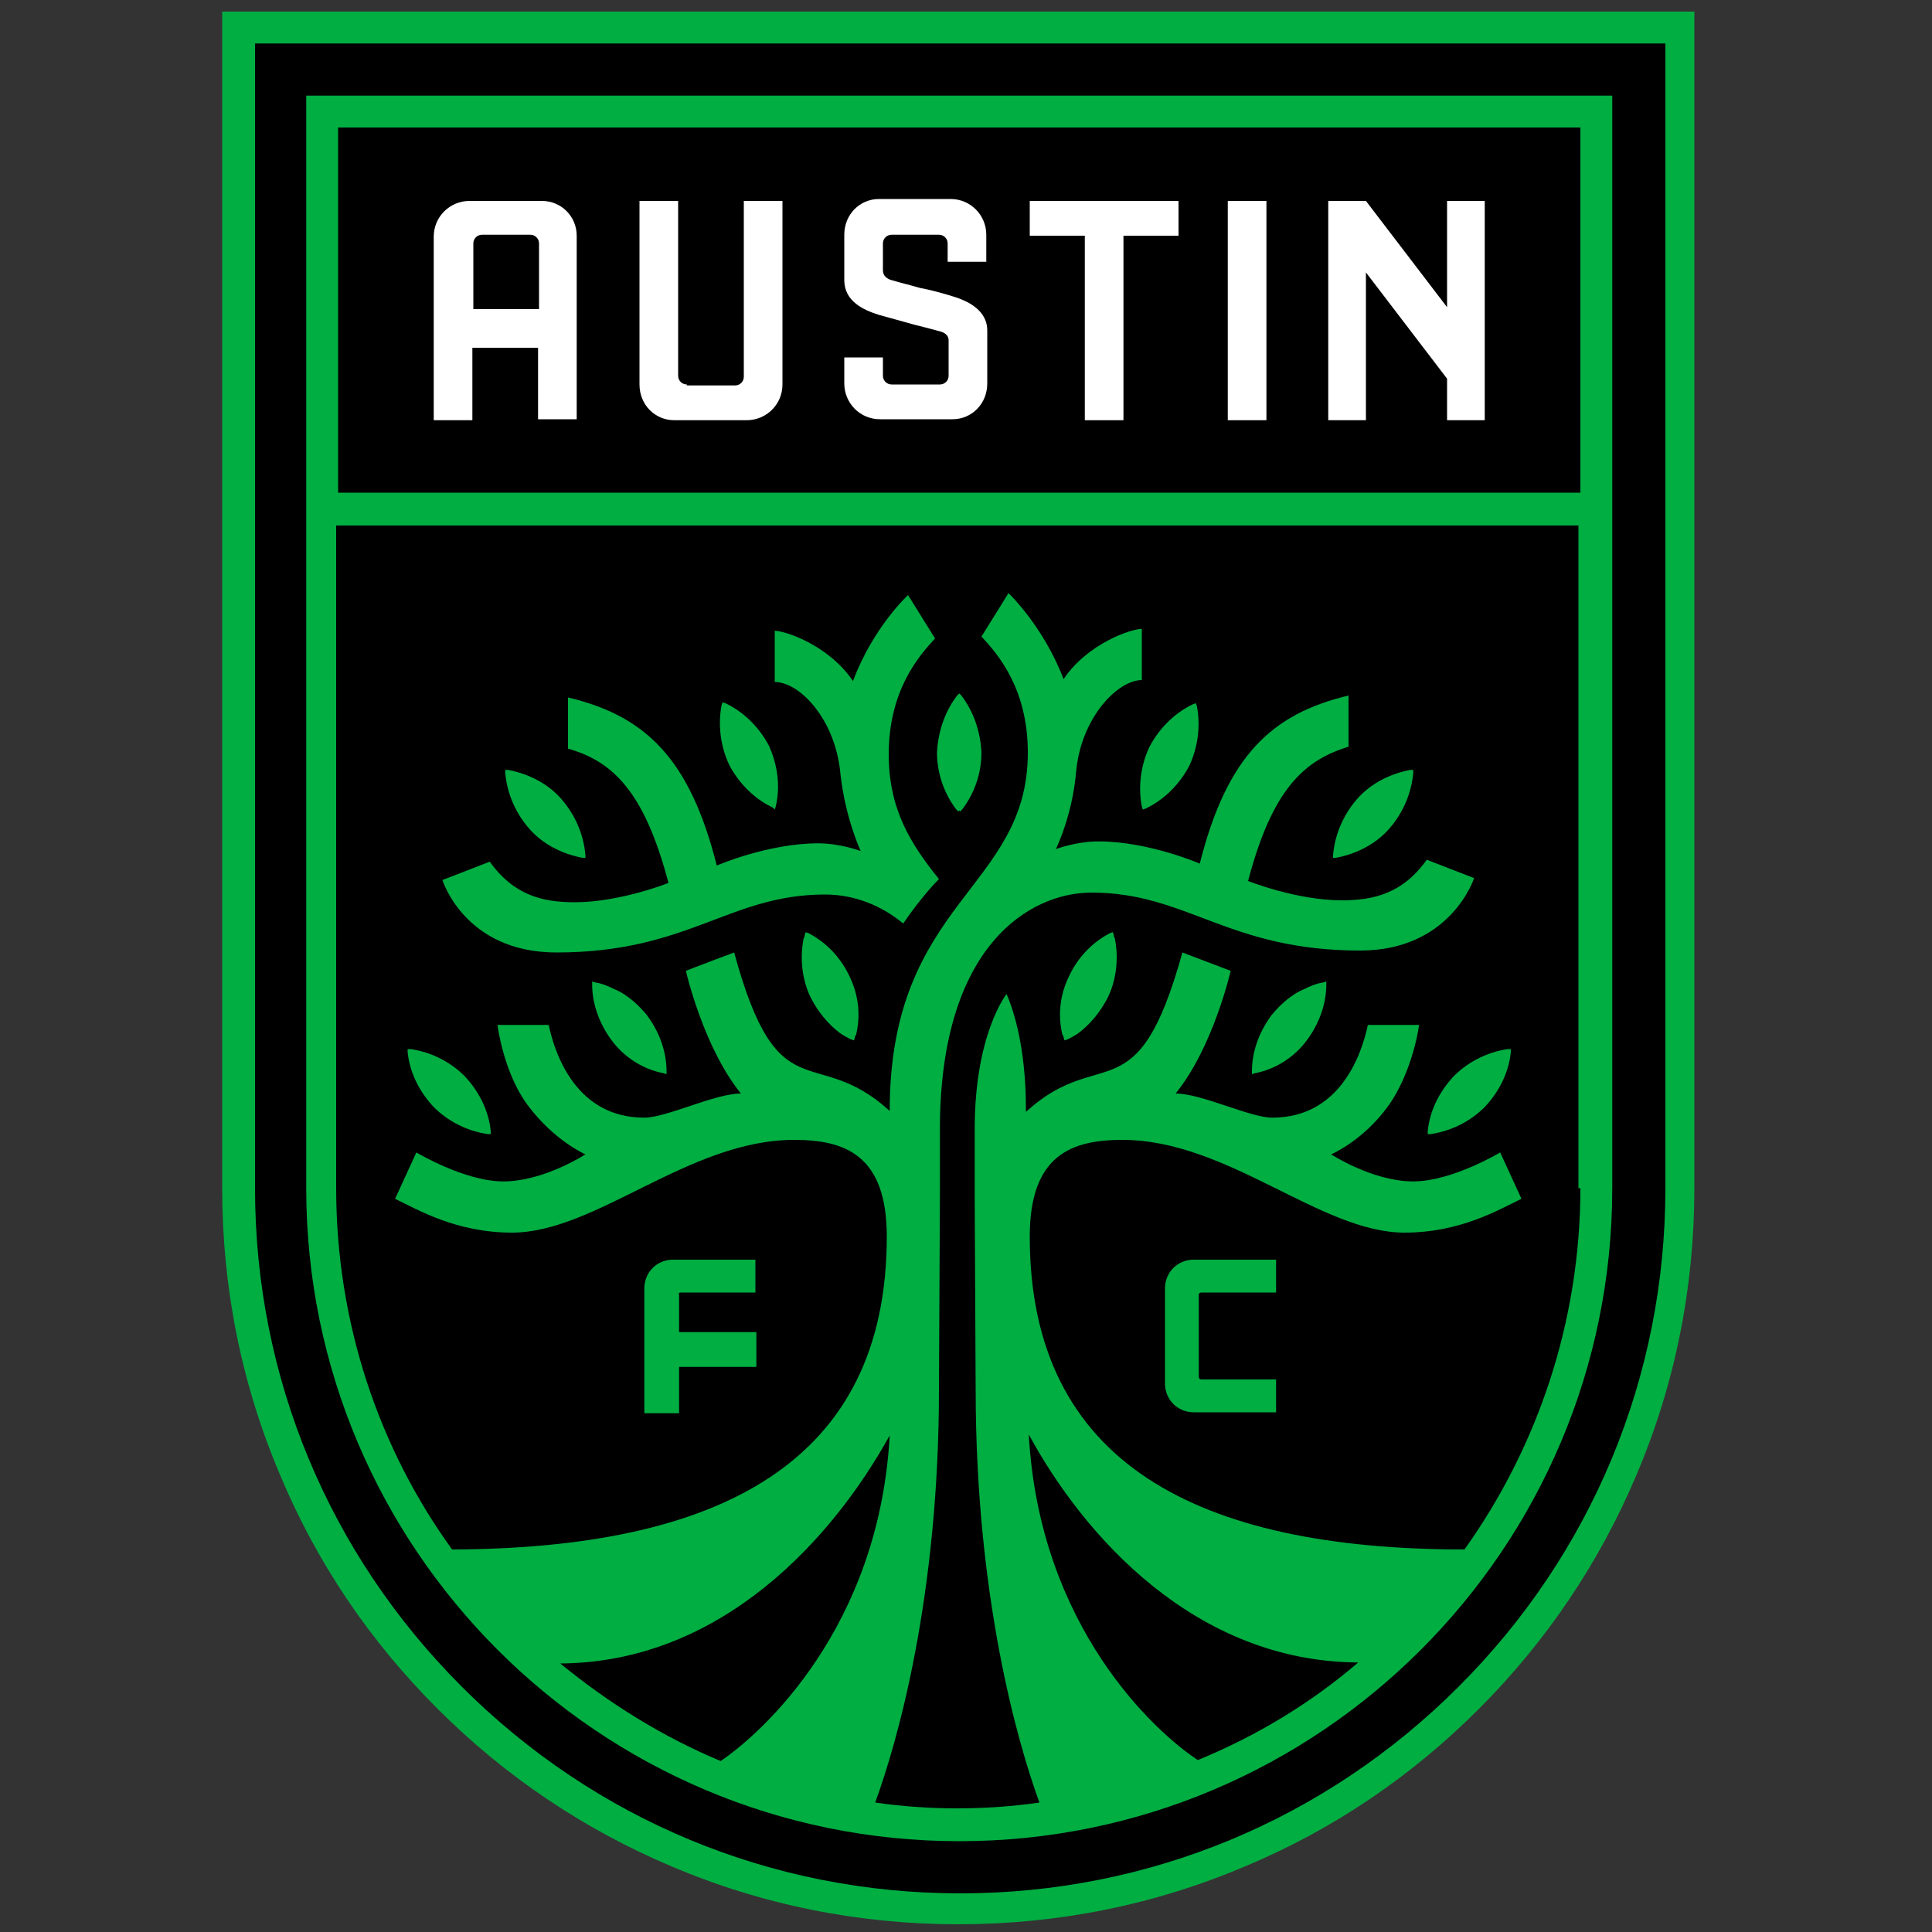 <svg xmlns:xlink="http://www.w3.org/1999/xlink" xmlns="http://www.w3.org/2000/svg" id="Layer_1" viewBox="0 0 200 200" width="200"  height="200" ><rect x="0" y="0" width="200" height="200" fill="#333333" stroke="none"/><style>.st0{fill:#00ae42}.st1{fill:#fff}</style><path d="M32.8 12.4v111.4c0 36.4 29.5 65.9 65.9 65.9s65.9-29.5 65.9-65.9V12.4H32.8z"/><path class="st0" d="M175.6 1.2H23V123c0 10.3 2 20.3 6 29.7 3.8 9.1 9.3 17.2 16.3 24.2s15.2 12.5 24.2 16.3c9.4 4 19.4 6 29.7 6s20.3-2 29.7-6c9.1-3.8 17.2-9.3 24.2-16.3s12.5-15.2 16.3-24.2c4-9.4 6-19.4 6-29.7V1.2zm-10.4 10.4V123c0 36.4-29.5 65.9-65.9 65.9S33.4 159.4 33.4 123V11.6h131.8z"/><path d="M172.3 4.5H26.4V123c0 19.5 7.6 37.8 21.4 51.6C61.6 188.4 79.9 196 99.4 196s37.8-7.6 51.6-21.4c13.8-13.8 21.4-32.1 21.4-51.6V4.5zm-7.1 7.1V123c0 36.4-29.5 65.9-65.9 65.9S33.4 159.4 33.4 123V11.6h131.8z"/><path class="st0" d="M70.5 133.8h7.7v-3.4h-8.5c-1.7 0-3 1.3-3 3v12.9h3.6v-4.8h8v-3.6h-8V134c-.1-.1 0-.2.2-.2M124.4 133.8h7.7v-3.4h-8.5c-1.7 0-3 1.3-3 3v9.8c0 1.7 1.3 3 3 3h8.5v-3.4h-7.7c-.2 0-.3-.1-.3-.3V134c0-.1.1-.2.3-.2M99.5 72l-.2-.2-.2.2c-1.3 1.7-2 3.8-2 5.9 0 2.1.7 4.2 2.1 5.9l.2.2.2-.2c1.3-1.7 2-3.8 2-5.9-.1-2.1-.8-4.2-2.1-5.9M148.1 117.4h-.3v-.3c.2-2.1 1.2-4.1 2.7-5.7 1.5-1.5 3.5-2.5 5.6-2.8h.3v.3c-.2 2.1-1.2 4.1-2.7 5.7a9.99 9.99 0 0 1-5.6 2.8M133.6 103.2c.4-.3.9-.6 1.4-.8.6-.3 1.3-.6 2-.7l.3-.1v.3c0 2.1-.8 4.2-2.1 5.9-1.3 1.7-3.2 2.9-5.3 3.3l-.3.1v-.3c0-2.1.8-4.2 2.1-5.9.6-.7 1.2-1.3 1.9-1.8M114.9 96.6l.3-.1.1.3c0 .1 0 .2.1.3.4 2 .2 4.1-.6 5.9-.7 1.5-1.8 2.9-3.1 3.9-.4.3-.8.5-1.2.7l-.3.1-.1-.3c0-.1 0-.2-.1-.2-.5-2-.3-4.1.6-6 .9-2 2.4-3.6 4.3-4.6M138 88.8h.3c2.1-.4 4.1-1.4 5.5-3 1.4-1.6 2.3-3.6 2.5-5.8v-.3h-.3c-2.1.4-4.1 1.4-5.5 3-1.4 1.6-2.3 3.6-2.5 5.8v.3zM118.2 83.5l.1.3.3-.1c1.9-.9 3.5-2.5 4.5-4.4.9-1.9 1.2-4.1.8-6.2l-.1-.3-.3.1c-1.9.9-3.5 2.5-4.5 4.4-.9 1.9-1.2 4.1-.8 6.2"/><path class="st0" d="M99.1 72l.2-.2.2.2c1.3 1.7 2 3.8 2 5.9 0 2.1-.7 4.2-2.1 5.9l-.2.2-.2-.2c-1.3-1.7-2-3.8-2-5.9.1-2.1.8-4.2 2.1-5.9M50.5 117.4h.3v-.3c-.2-2.1-1.2-4.1-2.7-5.7a9.99 9.99 0 0 0-5.6-2.8h-.3v.3c.2 2.1 1.2 4.1 2.7 5.7 1.5 1.5 3.5 2.5 5.6 2.8M65 103.2c-.4-.3-.9-.6-1.4-.8-.6-.3-1.3-.6-2-.7l-.3-.1v.3c0 2.1.8 4.2 2.1 5.9 1.3 1.7 3.2 2.9 5.3 3.3l.3.1v-.3c0-2.1-.8-4.2-2.1-5.9-.6-.7-1.2-1.3-1.9-1.8M83.7 96.6l-.3-.1-.1.3c0 .1 0 .2-.1.3-.4 2-.2 4.1.6 5.9.7 1.5 1.8 2.9 3.1 3.9.4.3.8.5 1.2.7l.3.1.1-.3c0-.1 0-.2.1-.2.5-2 .3-4.1-.6-6-.9-2-2.4-3.6-4.3-4.6M60.6 88.8h-.3c-2.1-.4-4.1-1.4-5.5-3-1.4-1.6-2.3-3.6-2.5-5.8v-.3h.3c2.1.4 4.1 1.4 5.5 3 1.4 1.6 2.3 3.6 2.5 5.8v.3zM80.3 83.5l-.1.3-.2-.2c-1.9-.9-3.5-2.5-4.5-4.4-.9-1.9-1.2-4.1-.8-6.2l.1-.3.3.1c1.9.9 3.5 2.5 4.5 4.4.9 2 1.2 4.2.7 6.3"/><path class="st0" d="M92 78.1c0-6.6 3.1-10.2 4.8-12L94 61.6s-3.6 3.3-5.7 8.9c-2.5-3.7-7-5.2-8.1-5.2v5.3c2.6 0 6.3 3.9 6.8 9.5.5 4.6 2.1 8 2.1 8s-2.1-.8-4.4-.8c-5.2 0-10.5 2.3-10.5 2.3-2.8-11.1-7.4-15.5-15.4-17.4v5.3c4.6 1.3 7.9 4.4 10.4 13.9 0 0-5 2-9.7 2-3.3 0-6.3-.7-8.8-4.2l-4.9 1.9s2.3 7.5 11.8 7.5c13.7 0 17.9-6 27.8-6 3 0 5.8 1.1 8.1 3 .4-.6 2.1-3 3.7-4.6-2.9-3.6-5.2-7.2-5.2-12.9"/><path class="st0" d="M163.6 51H35V13.2h128.6V51zm0 72c0 13.9-4.5 26.9-12 37.4-27.6 0-45-8.9-45-32.4 0-8.5 4.4-10 9.6-10 10.9 0 20.5 9.6 29.2 9.6 5.8 0 9.8-2.4 12.1-3.5l-2.2-4.8s-5 3-9 3c-4.2 0-8.5-2.8-8.5-2.8s3.3-1.4 5.9-5c1.6-2.2 2.8-5.6 3.2-8.4h-5.3c-.7 3.3-3 9.6-9.9 9.6-2.3 0-7.3-2.5-10-2.5 3.9-4.8 5.7-12.7 5.7-12.7s-3.7-1.4-5-1.9c-4.7 17-8.4 9.4-16.2 16.5 0-1 .1-7.3-2-12.2 0 0-3.3 4.1-3.3 14v7s.1 19.3.1 19.9c0 21.4 4.3 36.5 6.6 42.8-2.8.4-5.6.6-8.5.6s-5.7-.2-8.5-.6c2.3-6.3 6.6-21.3 6.6-42.8 0-.6.1-19.9.1-19.9v-7c0-19 9.3-24.5 15.7-24.5 9.9 0 14.1 6 27.8 6 9.4 0 11.8-7.5 11.8-7.5l-4.9-1.9c-2.5 3.5-5.5 4.2-8.8 4.2-4.7 0-9.7-2-9.7-2 2.5-9.5 5.8-12.5 10.4-13.9V72c-8 1.9-12.6 6.3-15.4 17.4 0 0-5.3-2.3-10.5-2.3-2.3 0-4.4.8-4.4.8s1.7-3.4 2.1-8c.5-5.6 4.3-9.5 6.8-9.5v-5.3c-1.1 0-5.6 1.5-8.1 5.2-2.1-5.5-5.7-8.9-5.7-8.9l-2.8 4.5c1.7 1.8 4.8 5.4 4.8 12 0 14.2-14.3 15.3-14.3 37.1-7.8-7.1-11.5.5-16.1-16.4-2.7 1-5 1.9-5 1.9s1.8 7.9 5.7 12.7c-2.7 0-7.7 2.5-10 2.5-6.9 0-9.2-6.3-9.9-9.6h-5.3c.4 2.8 1.5 6.2 3.2 8.4 2.7 3.6 5.9 5 5.9 5s-4.3 2.8-8.5 2.8c-4 0-9-3-9-3l-2.2 4.8c2.3 1.1 6.3 3.5 12.1 3.5 8.7 0 18.3-9.6 29.2-9.6 5.2 0 9.6 1.5 9.6 10 0 23.4-17.3 32.3-45 32.4-7.6-10.5-12-23.5-12-37.4V54.4h128.6V123zm-57.1 25.5c5.7 10.5 17.2 23.5 34.1 23.6-4.9 4.2-10.5 7.6-16.6 10.1-4.3-2.8-16.4-13.7-17.5-33.7m-31.9 33.8c-6-2.5-11.6-6-16.6-10.1 16.8-.1 28.3-13.1 34.1-23.6-1.1 19.9-13.2 30.8-17.5 33.7M31.7 9.9V123c0 37.3 30.3 67.6 67.6 67.6s67.6-30.3 67.6-67.6V9.9H31.7z"/><path class="st1" d="M112.3 43.5h4V24.4h5.7v-3.6h-15.4v3.6h5.7z"/><g><path class="st1" d="M71.1 39.8c-.5 0-.9-.4-.9-.9V20.8h-4v19c0 2.1 1.6 3.7 3.6 3.7h7.5c2 0 3.7-1.6 3.7-3.7v-19h-4V39c0 .5-.4.9-.9.9h-5zM56.1 20.8h-7.5c-2 0-3.7 1.6-3.7 3.7v19h4V36h6.8v7.4h4v-19c0-2-1.6-3.6-3.6-3.6M55.8 32H49v-6.8c0-.5.4-.9.9-.9h5c.5 0 .9.4.9.9V32z"/></g><path class="st1" d="M127.1 20.8h4v22.7h-4z"/><g><path class="st1" d="M98.7 30.7c-1.3-.4-2.4-.7-3.5-.9-1-.3-1.9-.5-2.9-.8-.4-.1-.9-.4-.9-1v-2.8c0-.5.4-.9.9-.9h4.9c.5 0 .9.4.9.9v1.9h4v-2.8c0-2-1.6-3.7-3.7-3.7H91c-2 0-3.6 1.6-3.6 3.7V29c0 2.2 2 3.1 3.6 3.6 1.5.4 2.5.7 3.6 1 .8.2 1.6.4 2.7.7.8.2.9.7.9.9v3.7c0 .5-.4.9-.9.9h-5c-.5 0-.9-.4-.9-.9V37h-4v2.7c0 2 1.6 3.7 3.7 3.7h7.5c2 0 3.6-1.6 3.6-3.7v-5.5c0-1.6-1.2-2.8-3.5-3.5"/></g><path class="st1" d="M149.8 31.8l-8.4-11h-3.9v22.7h3.9V28.2l8.4 11v4.3h3.9V20.8h-3.9z"/></svg>